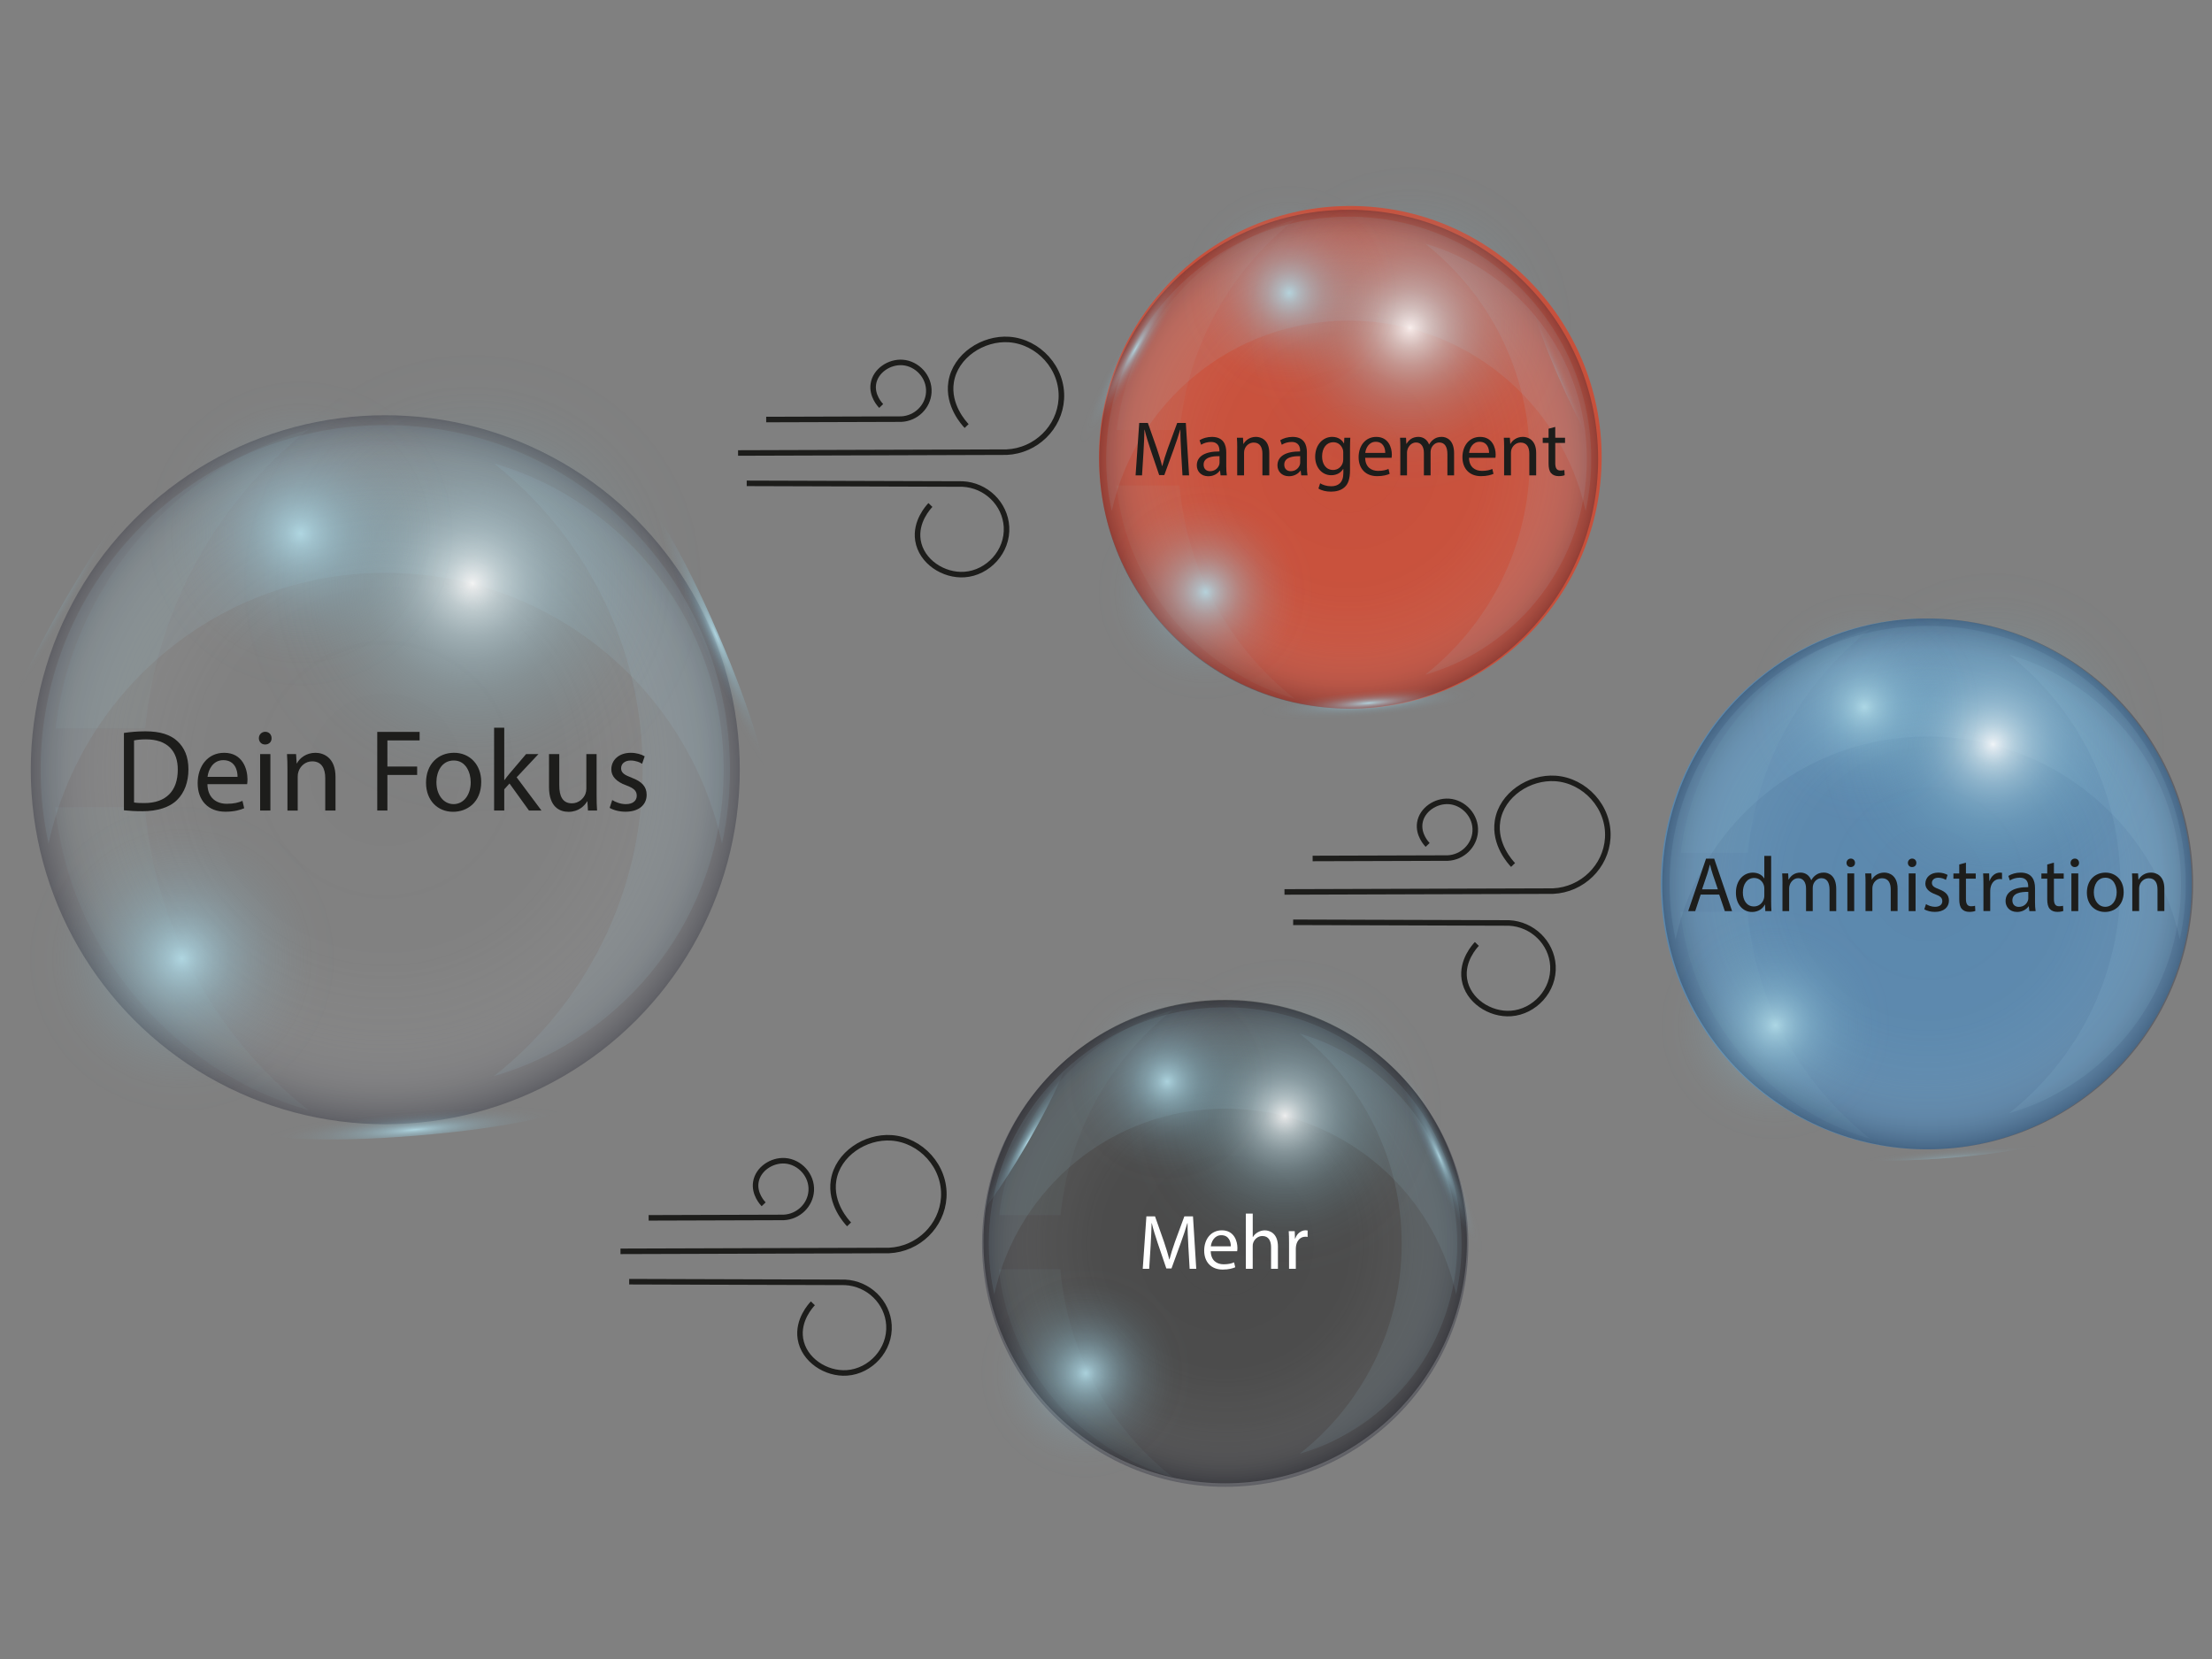 <?xml version="1.0" encoding="UTF-8"?>
<svg xmlns="http://www.w3.org/2000/svg" xmlns:xlink="http://www.w3.org/1999/xlink" viewBox="0 0 800 600">
<rect x="0" y="0" width="800" height="600" fill="#808080" stroke="none"/>
  <defs>
    <style>
      .cls-1 {
        fill: #e73d1f;
      }

      .cls-1, .cls-2, .cls-3, .cls-4, .cls-5, .cls-6, .cls-7, .cls-8, .cls-9, .cls-10, .cls-11, .cls-12, .cls-13, .cls-14, .cls-15, .cls-16, .cls-17, .cls-18, .cls-19, .cls-20, .cls-21, .cls-22, .cls-23, .cls-24, .cls-25, .cls-26, .cls-27, .cls-28, .cls-29, .cls-30, .cls-31, .cls-32, .cls-33, .cls-34, .cls-35 {
        stroke-width: 0px;
      }

      .cls-1, .cls-14 {
        opacity: .7;
      }

      .cls-2 {
        fill: url(#Unbenannter_Verlauf_74-20);
      }

      .cls-3 {
        fill: url(#Unbenannter_Verlauf_74-5);
      }

      .cls-4 {
        fill: url(#Unbenannter_Verlauf_63);
      }

      .cls-5 {
        fill: url(#Unbenannter_Verlauf_119-2);
      }

      .cls-5, .cls-7, .cls-15, .cls-20, .cls-30 {
        mix-blend-mode: overlay;
        opacity: .3;
      }

      .cls-6 {
        opacity: .1;
      }

      .cls-6, .cls-7 {
        fill: #a6d9ea;
      }

      .cls-36 {
        isolation: isolate;
      }

      .cls-8 {
        fill: url(#Unbenannter_Verlauf_63-3);
      }

      .cls-9 {
        fill: url(#Unbenannter_Verlauf_74-6);
      }

      .cls-10 {
        fill: url(#Unbenannter_Verlauf_63-4);
      }

      .cls-11 {
        fill: url(#Unbenannter_Verlauf_74-17);
      }

      .cls-12 {
        fill: url(#Unbenannter_Verlauf_74-7);
      }

      .cls-37 {
        opacity: .15;
      }

      .cls-13 {
        fill: #fff;
      }

      .cls-14 {
        fill: #343434;
      }

      .cls-15 {
        fill: url(#Unbenannter_Verlauf_119);
      }

      .cls-16 {
        fill: url(#Unbenannter_Verlauf_74-16);
      }

      .cls-17 {
        fill: url(#Unbenannter_Verlauf_74-12);
      }

      .cls-18 {
        fill: url(#Unbenannter_Verlauf_74-18);
      }

      .cls-19 {
        fill: url(#Unbenannter_Verlauf_74-8);
      }

      .cls-38 {
        fill: none;
        stroke: #1d1d1b;
        stroke-miterlimit: 10;
        stroke-width: 2px;
      }

      .cls-20 {
        fill: url(#Unbenannter_Verlauf_119-4);
      }

      .cls-21 {
        fill: url(#Unbenannter_Verlauf_74-19);
      }

      .cls-22 {
        fill: url(#Unbenannter_Verlauf_74-10);
      }

      .cls-23 {
        fill: url(#Unbenannter_Verlauf_74-4);
      }

      .cls-24 {
        fill: url(#Unbenannter_Verlauf_74-14);
      }

      .cls-25 {
        fill: url(#Unbenannter_Verlauf_74-2);
      }

      .cls-26 {
        fill: url(#Unbenannter_Verlauf_74-11);
      }

      .cls-27 {
        fill: #1d1d1b;
      }

      .cls-28 {
        fill: #448ecc;
        opacity: .6;
      }

      .cls-29 {
        fill: url(#Unbenannter_Verlauf_74-13);
      }

      .cls-30 {
        fill: url(#Unbenannter_Verlauf_119-3);
      }

      .cls-31 {
        fill: url(#Unbenannter_Verlauf_74-3);
      }

      .cls-32 {
        fill: url(#Unbenannter_Verlauf_74-15);
      }

      .cls-33 {
        fill: url(#Unbenannter_Verlauf_63-2);
      }

      .cls-34 {
        fill: url(#Unbenannter_Verlauf_74);
      }

      .cls-35 {
        fill: url(#Unbenannter_Verlauf_74-9);
      }
    </style>
    <radialGradient id="Unbenannter_Verlauf_119" data-name="Unbenannter Verlauf 119" cx="139.34" cy="278.39" fx="139.34" fy="278.39" r="128.21" gradientUnits="userSpaceOnUse">
      <stop offset="0" stop-color="#fff" stop-opacity="0"/>
      <stop offset=".54" stop-color="#f3f3f4" stop-opacity=".05"/>
      <stop offset=".74" stop-color="#cacacf" stop-opacity=".22"/>
      <stop offset=".88" stop-color="#82838d" stop-opacity=".52"/>
      <stop offset=".99" stop-color="#1d1f31" stop-opacity=".95"/>
      <stop offset="1" stop-color="#121427"/>
    </radialGradient>
    <radialGradient id="Unbenannter_Verlauf_63" data-name="Unbenannter Verlauf 63" cx="170.85" cy="210.99" fx="170.85" fy="210.99" r="85.48" gradientUnits="userSpaceOnUse">
      <stop offset="0" stop-color="#fff" stop-opacity=".9"/>
      <stop offset=".02" stop-color="#f8fbfc" stop-opacity=".85"/>
      <stop offset=".12" stop-color="#d9ecf1" stop-opacity=".66"/>
      <stop offset=".23" stop-color="#bedee8" stop-opacity=".48"/>
      <stop offset=".34" stop-color="#a7d2e0" stop-opacity=".33"/>
      <stop offset=".45" stop-color="#95c9d9" stop-opacity=".21"/>
      <stop offset=".57" stop-color="#87c2d4" stop-opacity=".12"/>
      <stop offset=".69" stop-color="#7cbdd0" stop-opacity=".05"/>
      <stop offset=".83" stop-color="#76b9ce" stop-opacity=".01"/>
      <stop offset="1" stop-color="#75b9ce" stop-opacity="0"/>
    </radialGradient>
    <radialGradient id="Unbenannter_Verlauf_74" data-name="Unbenannter Verlauf 74" cx="108.73" cy="192.92" fx="108.73" fy="192.92" r="56.98" gradientUnits="userSpaceOnUse">
      <stop offset="0" stop-color="#b4deea" stop-opacity=".9"/>
      <stop offset=".09" stop-color="#aad6e4" stop-opacity=".71"/>
      <stop offset=".2" stop-color="#a0cfdf" stop-opacity=".52"/>
      <stop offset=".31" stop-color="#97c9db" stop-opacity=".36"/>
      <stop offset=".43" stop-color="#91c4d8" stop-opacity=".23"/>
      <stop offset=".55" stop-color="#8bc0d5" stop-opacity=".13"/>
      <stop offset=".68" stop-color="#87bed3" stop-opacity=".06"/>
      <stop offset=".82" stop-color="#85bcd2" stop-opacity=".01"/>
      <stop offset="1" stop-color="#85bcd2" stop-opacity="0"/>
    </radialGradient>
    <radialGradient id="Unbenannter_Verlauf_74-2" data-name="Unbenannter Verlauf 74" cx="65.77" cy="346.7" fx="65.77" fy="346.7" xlink:href="#Unbenannter_Verlauf_74"/>
    <radialGradient id="Unbenannter_Verlauf_74-3" data-name="Unbenannter Verlauf 74" cx="-2171.49" cy="286.5" fx="-2171.49" fy="286.5" r="56.98" gradientTransform="translate(315.66 492.85) rotate(90) scale(.13 1)" xlink:href="#Unbenannter_Verlauf_74"/>
    <radialGradient id="Unbenannter_Verlauf_74-4" data-name="Unbenannter Verlauf 74" cx="989.06" cy="877.9" fx="989.06" fy="877.9" r="56.98" gradientTransform="translate(1027.38 280.05) rotate(90) scale(.13 1)" xlink:href="#Unbenannter_Verlauf_74"/>
    <radialGradient id="Unbenannter_Verlauf_74-5" data-name="Unbenannter Verlauf 74" cx="-1236.53" cy="-484.39" fx="-1236.53" fy="-484.39" r="56.98" gradientTransform="translate(407.73 716.38) scale(.12 1)" xlink:href="#Unbenannter_Verlauf_74"/>
    <radialGradient id="Unbenannter_Verlauf_119-2" data-name="Unbenannter Verlauf 119" cx="487.78" cy="166.07" fx="487.78" fy="166.07" r="90.21" xlink:href="#Unbenannter_Verlauf_119"/>
    <radialGradient id="Unbenannter_Verlauf_63-2" data-name="Unbenannter Verlauf 63" cx="509.95" cy="118.65" fx="509.95" fy="118.65" r="60.14" xlink:href="#Unbenannter_Verlauf_63"/>
    <radialGradient id="Unbenannter_Verlauf_74-6" data-name="Unbenannter Verlauf 74" cx="466.25" cy="105.93" fx="466.25" fy="105.93" r="40.09" xlink:href="#Unbenannter_Verlauf_74"/>
    <radialGradient id="Unbenannter_Verlauf_74-7" data-name="Unbenannter Verlauf 74" cx="436.02" cy="214.14" fx="436.02" fy="214.14" r="40.09" xlink:href="#Unbenannter_Verlauf_74"/>
    <radialGradient id="Unbenannter_Verlauf_74-8" data-name="Unbenannter Verlauf 74" cx="87.13" cy="13.31" fx="87.13" fy="13.31" r="40.09" gradientTransform="translate(423.56 115.09) rotate(90) scale(.13 1)" xlink:href="#Unbenannter_Verlauf_74"/>
    <radialGradient id="Unbenannter_Verlauf_74-9" data-name="Unbenannter Verlauf 74" cx="18.23" cy="521.62" fx="18.23" fy="521.62" r="40.09" gradientTransform="translate(1016.54 251.95) rotate(90) scale(.13 1)" xlink:href="#Unbenannter_Verlauf_74"/>
    <radialGradient id="Unbenannter_Verlauf_74-10" data-name="Unbenannter Verlauf 74" cx="1387.52" cy="-450.22" fx="1387.52" fy="-450.22" r="40.09" gradientTransform="translate(394.43 583.65) scale(.12 1)" xlink:href="#Unbenannter_Verlauf_74"/>
    <radialGradient id="Unbenannter_Verlauf_119-3" data-name="Unbenannter Verlauf 119" cx="697.17" cy="319.68" fx="697.17" fy="319.68" r="95.99" xlink:href="#Unbenannter_Verlauf_119"/>
    <radialGradient id="Unbenannter_Verlauf_63-3" data-name="Unbenannter Verlauf 63" cx="720.77" cy="269.21" fx="720.77" fy="269.21" r="64" xlink:href="#Unbenannter_Verlauf_63"/>
    <radialGradient id="Unbenannter_Verlauf_74-11" data-name="Unbenannter Verlauf 74" cx="674.26" cy="255.68" fx="674.26" fy="255.68" r="42.66" xlink:href="#Unbenannter_Verlauf_74"/>
    <radialGradient id="Unbenannter_Verlauf_74-12" data-name="Unbenannter Verlauf 74" cx="642.09" cy="370.82" fx="642.09" fy="370.82" r="42.66" xlink:href="#Unbenannter_Verlauf_74"/>
    <radialGradient id="Unbenannter_Verlauf_74-13" data-name="Unbenannter Verlauf 74" cx="2107.55" cy="41.89" fx="2107.55" fy="41.89" r="42.66" gradientTransform="translate(656.58 13.57) rotate(90) scale(.13 1)" xlink:href="#Unbenannter_Verlauf_74"/>
    <radialGradient id="Unbenannter_Verlauf_74-14" data-name="Unbenannter Verlauf 74" cx="1422.43" cy="325.18" fx="1422.43" fy="325.18" r="42.66" gradientTransform="translate(1029.94 235.68) rotate(90) scale(.13 1)" xlink:href="#Unbenannter_Verlauf_74"/>
    <radialGradient id="Unbenannter_Verlauf_74-15" data-name="Unbenannter Verlauf 74" cx="2483.12" cy="-226.12" fx="2483.12" fy="-226.12" r="42.66" gradientTransform="translate(472.01 511.06) scale(.12 1)" xlink:href="#Unbenannter_Verlauf_74"/>
    <radialGradient id="Unbenannter_Verlauf_119-4" data-name="Unbenannter Verlauf 119" cx="443.11" cy="449.79" fx="443.11" fy="449.79" r="87.93" xlink:href="#Unbenannter_Verlauf_119"/>
    <radialGradient id="Unbenannter_Verlauf_63-4" data-name="Unbenannter Verlauf 63" cx="464.72" cy="403.56" fx="464.72" fy="403.56" r="58.62" xlink:href="#Unbenannter_Verlauf_63"/>
    <radialGradient id="Unbenannter_Verlauf_74-16" data-name="Unbenannter Verlauf 74" cx="422.12" cy="391.17" fx="422.12" fy="391.17" r="39.08" xlink:href="#Unbenannter_Verlauf_74"/>
    <radialGradient id="Unbenannter_Verlauf_74-17" data-name="Unbenannter Verlauf 74" cx="392.66" cy="496.63" fx="392.66" fy="496.63" r="39.08" xlink:href="#Unbenannter_Verlauf_74"/>
    <radialGradient id="Unbenannter_Verlauf_74-18" data-name="Unbenannter Verlauf 74" cx="930.17" cy="281.24" fx="930.17" fy="281.24" r="39.08" gradientTransform="translate(648.79 294.44) rotate(90) scale(.13 1)" xlink:href="#Unbenannter_Verlauf_74"/>
    <radialGradient id="Unbenannter_Verlauf_74-19" data-name="Unbenannter Verlauf 74" cx="2234.16" cy="588.83" fx="2234.16" fy="588.83" r="39.08" gradientTransform="translate(1038.9 256.44) rotate(90) scale(.13 1)" xlink:href="#Unbenannter_Verlauf_74"/>
    <radialGradient id="Unbenannter_Verlauf_74-20" data-name="Unbenannter Verlauf 74" cx="142.72" cy="-207.46" fx="142.72" fy="-207.46" r="39.08" gradientTransform="translate(503.34 625.43) scale(.12 1)" xlink:href="#Unbenannter_Verlauf_74"/>
  </defs>
  <g class="cls-36">
    <g id="SinnUndZweck_Export">
      <g>
        <g>
          <g>
            <circle id="Bubble" class="cls-15" cx="139.34" cy="278.39" r="128.21"/>
            <g id="Shade_R" data-name="Shade R" class="cls-37">
              <path class="cls-7" d="m111.58,401.52c-49.18-14.31-86.16-57.28-91.63-109.63h32.45c3.79,44.42,26.1,83.55,59.18,109.63Z"/>
              <path class="cls-7" d="m52.54,263.39H20.12c6.02-51.66,42.76-93.95,91.47-108.12-32.71,25.79-54.89,64.33-59.05,108.12Z"/>
            </g>
            <path id="Cut" class="cls-6" d="m263.99,278.39c0,9.17-.99,18.11-2.87,26.71-12.23-56.01-62.11-97.94-121.78-97.94s-109.55,41.93-121.78,97.94c-1.88-8.6-2.87-17.54-2.87-26.71,0-68.84,55.81-124.65,124.65-124.65s124.65,55.81,124.65,124.65Z"/>
            <path id="Shade_R-2" data-name="Shade R" class="cls-6" d="m178.64,389.19c48.01-13.96,83.09-58.28,83.09-110.8,0-52.51-35.08-96.83-83.09-110.8,32.75,25.82,53.78,65.85,53.78,110.8s-21.02,84.97-53.77,110.8Z"/>
            <circle id="Light_White" data-name="Light White" class="cls-4" cx="170.85" cy="210.99" r="85.48"/>
            <circle id="Light_Blue" data-name="Light Blue" class="cls-34" cx="108.73" cy="192.92" r="56.98"/>
            <circle id="LShade_1" data-name="LShade 1" class="cls-25" cx="65.77" cy="346.7" r="56.98"/>
            <ellipse id="LShade_2" data-name="LShade 2" class="cls-31" cx="29.16" cy="221.41" rx="56.98" ry="7.12" transform="translate(-177.17 135.96) rotate(-60)"/>
            <ellipse id="LShade_3" data-name="LShade 3" class="cls-23" cx="149.48" cy="403.68" rx="56.98" ry="7.12" transform="translate(-31.8 13.25) rotate(-4.59)"/>
            <ellipse id="Lshade_4" data-name="Lshade 4" class="cls-3" cx="253.17" cy="231.99" rx="7.12" ry="56.98" transform="translate(-71.19 119.28) rotate(-23.34)"/>
          </g>
          <g>
            <path class="cls-27" d="m44.81,265.08c2.24-.34,4.9-.59,7.81-.59,5.28,0,9.03,1.22,11.52,3.54,2.53,2.32,4.01,5.61,4.01,10.21s-1.44,8.44-4.09,11.06c-2.66,2.66-7.05,4.09-12.57,4.09-2.62,0-4.81-.13-6.67-.34v-27.98Zm3.67,25.15c.93.17,2.28.21,3.71.21,7.85,0,12.11-4.39,12.11-12.07.04-6.71-3.76-10.97-11.52-10.97-1.9,0-3.33.17-4.3.38v22.45Z"/>
            <path class="cls-27" d="m75.02,283.61c.09,5.02,3.29,7.09,7.01,7.09,2.66,0,4.26-.46,5.66-1.06l.63,2.66c-1.31.59-3.54,1.27-6.79,1.27-6.29,0-10.04-4.14-10.04-10.3s3.63-11.01,9.58-11.01c6.67,0,8.44,5.87,8.44,9.62,0,.76-.08,1.35-.13,1.73h-14.35Zm10.89-2.66c.04-2.36-.97-6.03-5.15-6.03-3.76,0-5.4,3.46-5.7,6.03h10.85Z"/>
            <path class="cls-27" d="m98.22,266.98c.04,1.27-.89,2.28-2.36,2.28-1.31,0-2.24-1.01-2.24-2.28s.97-2.32,2.32-2.32,2.28,1.01,2.28,2.32Zm-4.14,26.16v-20.42h3.71v20.42h-3.71Z"/>
            <path class="cls-27" d="m103.96,278.25c0-2.11-.04-3.84-.17-5.53h3.29l.21,3.38h.08c1.01-1.94,3.38-3.84,6.75-3.84,2.83,0,7.22,1.69,7.22,8.69v12.2h-3.71v-11.77c0-3.29-1.22-6.03-4.73-6.03-2.45,0-4.35,1.73-4.98,3.8-.17.46-.25,1.1-.25,1.73v12.28h-3.71v-14.9Z"/>
            <path class="cls-27" d="m136.44,264.7h15.32v3.08h-11.65v9.45h10.76v3.04h-10.76v12.87h-3.67v-28.44Z"/>
            <path class="cls-27" d="m174.04,282.76c0,7.55-5.23,10.84-10.17,10.84-5.53,0-9.79-4.05-9.79-10.51,0-6.84,4.47-10.84,10.13-10.84s9.83,4.26,9.83,10.51Zm-16.2.21c0,4.47,2.57,7.85,6.2,7.85s6.2-3.33,6.2-7.93c0-3.46-1.73-7.85-6.12-7.85s-6.29,4.05-6.29,7.93Z"/>
            <path class="cls-27" d="m182.39,282.09h.08c.51-.72,1.22-1.6,1.81-2.32l5.99-7.05h4.47l-7.89,8.4,8.99,12.03h-4.52l-7.05-9.79-1.9,2.11v7.68h-3.67v-29.96h3.67v18.9Z"/>
            <path class="cls-27" d="m215.77,287.57c0,2.11.04,3.97.17,5.57h-3.29l-.21-3.33h-.08c-.97,1.65-3.12,3.8-6.75,3.8-3.21,0-7.05-1.77-7.05-8.95v-11.94h3.71v11.31c0,3.88,1.18,6.5,4.56,6.5,2.49,0,4.22-1.73,4.89-3.38.21-.55.34-1.22.34-1.9v-12.53h3.71v14.85Z"/>
            <path class="cls-27" d="m221.42,289.35c1.1.72,3.04,1.48,4.9,1.48,2.7,0,3.97-1.35,3.97-3.04,0-1.77-1.06-2.74-3.8-3.76-3.67-1.31-5.4-3.33-5.4-5.78,0-3.29,2.66-5.99,7.05-5.99,2.07,0,3.88.59,5.02,1.27l-.93,2.7c-.8-.51-2.28-1.18-4.18-1.18-2.19,0-3.42,1.27-3.42,2.78,0,1.69,1.22,2.45,3.88,3.46,3.54,1.35,5.36,3.12,5.36,6.16,0,3.59-2.78,6.12-7.64,6.12-2.24,0-4.3-.55-5.74-1.39l.93-2.83Z"/>
          </g>
        </g>
        <g>
          <g>
            <circle class="cls-1" cx="488.36" cy="165.39" r="90.9"/>
            <g>
              <circle id="Bubble-2" data-name="Bubble" class="cls-5" cx="487.78" cy="166.07" r="90.21"/>
              <g id="Shade_R-3" data-name="Shade R" class="cls-37">
                <path class="cls-7" d="m468.25,252.71c-34.61-10.07-60.62-40.3-64.47-77.14h22.83c2.66,31.25,18.37,58.79,41.64,77.14Z"/>
                <path class="cls-7" d="m426.71,155.52h-22.81c4.24-36.35,30.09-66.11,64.36-76.07-23.01,18.14-38.62,45.26-41.55,76.07Z"/>
              </g>
              <path id="Cut-2" data-name="Cut" class="cls-6" d="m575.49,166.07c0,6.45-.7,12.74-2.02,18.79-8.6-39.41-43.7-68.91-85.69-68.91s-77.08,29.51-85.69,68.91c-1.32-6.05-2.02-12.34-2.02-18.79,0-48.44,39.27-87.71,87.71-87.71s87.71,39.27,87.71,87.71Z"/>
              <path id="Shade_R-4" data-name="Shade R" class="cls-6" d="m515.43,244.03c33.78-9.82,58.46-41.01,58.46-77.96,0-36.95-24.69-68.13-58.47-77.96,23.04,18.17,37.84,46.34,37.84,77.96s-14.79,59.79-37.83,77.96Z"/>
              <circle id="Light_White-2" data-name="Light White" class="cls-33" cx="509.95" cy="118.65" r="60.14"/>
              <circle id="Light_Blue-2" data-name="Light Blue" class="cls-9" cx="466.25" cy="105.93" r="40.09"/>
              <circle id="LShade_1-2" data-name="LShade 1" class="cls-12" cx="436.02" cy="214.14" r="40.09"/>
              <ellipse id="LShade_2-2" data-name="LShade 2" class="cls-19" cx="410.26" cy="125.98" rx="40.09" ry="5.01" transform="translate(96.03 418.28) rotate(-60)"/>
              <ellipse id="LShade_3-2" data-name="LShade 3" class="cls-35" cx="494.91" cy="254.23" rx="40.09" ry="5.01" transform="translate(-18.74 40.39) rotate(-4.59)"/>
              <ellipse id="Lshade_4-2" data-name="Lshade 4" class="cls-22" cx="567.87" cy="133.42" rx="5.01" ry="40.09" transform="translate(-6.4 235.88) rotate(-23.34)"/>
            </g>
          </g>
          <g>
            <path class="cls-27" d="m427.19,163.6c-.14-2.64-.31-5.82-.28-8.19h-.08c-.65,2.22-1.44,4.59-2.39,7.2l-3.35,9.2h-1.86l-3.07-9.03c-.9-2.67-1.66-5.12-2.19-7.37h-.06c-.06,2.36-.2,5.54-.37,8.38l-.51,8.13h-2.33l1.32-18.96h3.12l3.23,9.17c.79,2.33,1.44,4.42,1.91,6.39h.09c.48-1.91,1.15-3.99,2-6.39l3.38-9.17h3.12l1.18,18.96h-2.39l-.48-8.33Z"/>
            <path class="cls-27" d="m441.44,171.93l-.2-1.72h-.08c-.76,1.07-2.22,2.03-4.16,2.03-2.76,0-4.16-1.94-4.16-3.91,0-3.29,2.93-5.09,8.19-5.06v-.28c0-1.13-.31-3.15-3.09-3.15-1.27,0-2.59.39-3.54,1.01l-.56-1.63c1.13-.73,2.76-1.21,4.47-1.21,4.16,0,5.18,2.84,5.18,5.57v5.09c0,1.18.06,2.33.22,3.26h-2.25Zm-.37-6.95c-2.7-.06-5.77.42-5.77,3.07,0,1.6,1.07,2.36,2.33,2.36,1.77,0,2.9-1.13,3.29-2.28.08-.25.14-.53.14-.79v-2.36Z"/>
            <path class="cls-27" d="m447.46,162c0-1.41-.03-2.56-.11-3.69h2.19l.14,2.25h.06c.68-1.29,2.25-2.56,4.5-2.56,1.88,0,4.81,1.13,4.81,5.8v8.13h-2.48v-7.85c0-2.19-.82-4.02-3.15-4.02-1.63,0-2.9,1.15-3.32,2.53-.11.31-.17.73-.17,1.15v8.19h-2.48v-9.93Z"/>
            <path class="cls-27" d="m470.61,171.93l-.2-1.72h-.08c-.76,1.07-2.22,2.03-4.16,2.03-2.76,0-4.16-1.94-4.16-3.91,0-3.29,2.93-5.09,8.19-5.06v-.28c0-1.13-.31-3.15-3.09-3.15-1.27,0-2.59.39-3.54,1.01l-.56-1.63c1.13-.73,2.76-1.21,4.47-1.21,4.16,0,5.18,2.84,5.18,5.57v5.09c0,1.18.06,2.33.22,3.26h-2.25Zm-.37-6.95c-2.7-.06-5.77.42-5.77,3.07,0,1.6,1.07,2.36,2.33,2.36,1.77,0,2.9-1.13,3.29-2.28.08-.25.14-.53.14-.79v-2.36Z"/>
            <path class="cls-27" d="m488.36,158.31c-.06.98-.11,2.08-.11,3.74v7.91c0,3.12-.62,5.04-1.94,6.22-1.32,1.24-3.24,1.63-4.95,1.63s-3.43-.39-4.53-1.13l.62-1.89c.9.56,2.31,1.07,4,1.07,2.53,0,4.39-1.32,4.39-4.75v-1.52h-.06c-.76,1.27-2.22,2.28-4.33,2.28-3.38,0-5.8-2.87-5.8-6.64,0-4.61,3.01-7.23,6.13-7.23,2.36,0,3.66,1.24,4.25,2.36h.06l.11-2.05h2.17Zm-2.56,5.37c0-.42-.03-.79-.14-1.13-.45-1.43-1.66-2.62-3.46-2.62-2.36,0-4.05,2-4.05,5.15,0,2.67,1.35,4.89,4.02,4.89,1.52,0,2.9-.96,3.43-2.53.14-.42.2-.9.2-1.32v-2.45Z"/>
            <path class="cls-27" d="m493.73,165.57c.06,3.35,2.19,4.73,4.67,4.73,1.77,0,2.84-.31,3.77-.7l.42,1.77c-.87.39-2.36.84-4.53.84-4.19,0-6.7-2.76-6.7-6.86s2.42-7.34,6.39-7.34c4.44,0,5.63,3.91,5.63,6.41,0,.51-.06.9-.09,1.15h-9.56Zm7.26-1.77c.03-1.58-.65-4.02-3.43-4.02-2.5,0-3.6,2.31-3.8,4.02h7.23Z"/>
            <path class="cls-27" d="m506.45,162c0-1.41-.03-2.56-.11-3.69h2.17l.11,2.19h.08c.76-1.29,2.03-2.5,4.28-2.5,1.86,0,3.26,1.13,3.85,2.73h.06c.42-.76.96-1.35,1.52-1.77.81-.62,1.72-.96,3.01-.96,1.8,0,4.47,1.18,4.47,5.91v8.02h-2.42v-7.71c0-2.62-.96-4.19-2.95-4.19-1.41,0-2.5,1.04-2.93,2.25-.11.34-.2.79-.2,1.24v8.41h-2.42v-8.16c0-2.17-.96-3.74-2.84-3.74-1.55,0-2.67,1.24-3.07,2.48-.14.37-.2.79-.2,1.21v8.21h-2.42v-9.93Z"/>
            <path class="cls-27" d="m531.28,165.57c.06,3.35,2.19,4.73,4.67,4.73,1.77,0,2.84-.31,3.77-.7l.42,1.77c-.87.39-2.36.84-4.53.84-4.19,0-6.7-2.76-6.7-6.86s2.42-7.34,6.39-7.34c4.44,0,5.63,3.91,5.63,6.41,0,.51-.06.9-.09,1.15h-9.56Zm7.26-1.77c.03-1.58-.65-4.02-3.43-4.02-2.5,0-3.6,2.31-3.8,4.02h7.23Z"/>
            <path class="cls-27" d="m543.99,162c0-1.41-.03-2.56-.11-3.69h2.19l.14,2.25h.06c.68-1.29,2.25-2.56,4.5-2.56,1.88,0,4.81,1.13,4.81,5.8v8.13h-2.48v-7.85c0-2.19-.81-4.02-3.15-4.02-1.63,0-2.9,1.15-3.32,2.53-.11.31-.17.73-.17,1.15v8.19h-2.48v-9.93Z"/>
            <path class="cls-27" d="m562.48,154.4v3.91h3.54v1.88h-3.54v7.34c0,1.69.48,2.64,1.86,2.64.65,0,1.13-.08,1.43-.17l.11,1.86c-.48.2-1.24.34-2.19.34-1.15,0-2.08-.37-2.67-1.04-.7-.73-.96-1.94-.96-3.54v-7.43h-2.11v-1.88h2.11v-3.26l2.42-.65Z"/>
          </g>
        </g>
        <g>
          <g>
            <circle class="cls-28" cx="696.67" cy="319.68" r="95.99"/>
            <g>
              <circle id="Bubble-3" data-name="Bubble" class="cls-30" cx="697.17" cy="319.68" r="95.99"/>
              <g id="Shade_R-5" data-name="Shade R" class="cls-37">
                <path class="cls-7" d="m676.39,411.86c-36.82-10.71-64.51-42.89-68.61-82.08h24.3c2.84,33.26,19.54,62.55,44.31,82.08Z"/>
                <path class="cls-7" d="m632.19,308.45h-24.27c4.51-38.68,32.01-70.34,68.48-80.95-24.49,19.31-41.1,48.16-44.21,80.95Z"/>
              </g>
              <path id="Cut-3" data-name="Cut" class="cls-6" d="m790.5,319.68c0,6.86-.74,13.56-2.15,20-9.16-41.93-46.5-73.33-91.18-73.33s-82.02,31.4-91.18,73.33c-1.41-6.44-2.15-13.13-2.15-20,0-51.54,41.79-93.33,93.33-93.33s93.33,41.79,93.33,93.33Z"/>
              <path id="Shade_R-6" data-name="Shade R" class="cls-6" d="m726.6,402.63c35.94-10.45,62.21-43.64,62.21-82.95,0-39.32-26.27-72.5-62.21-82.96,24.52,19.33,40.26,49.31,40.26,82.96,0,33.65-15.74,63.62-40.26,82.95Z"/>
              <circle id="Light_White-3" data-name="Light White" class="cls-8" cx="720.77" cy="269.21" r="64"/>
              <circle id="Light_Blue-3" data-name="Light Blue" class="cls-26" cx="674.26" cy="255.68" r="42.66"/>
              <circle id="LShade_1-3" data-name="LShade 1" class="cls-17" cx="642.09" cy="370.82" r="42.66"/>
              <ellipse id="LShade_2-3" data-name="LShade 2" class="cls-29" cx="614.68" cy="277.02" rx="42.66" ry="5.33" transform="translate(67.44 670.84) rotate(-60)"/>
              <ellipse id="LShade_3-3" data-name="LShade 3" class="cls-24" cx="704.76" cy="413.48" rx="42.66" ry="5.33" transform="translate(-30.81 57.68) rotate(-4.59)"/>
              <ellipse id="Lshade_4-3" data-name="Lshade 4" class="cls-32" cx="782.4" cy="284.94" rx="5.33" ry="42.66" transform="translate(-48.87 333.27) rotate(-23.34)"/>
            </g>
          </g>
          <g>
            <path class="cls-27" d="m615.07,323.55l-1.97,5.96h-2.53l6.44-18.96h2.95l6.47,18.96h-2.62l-2.03-5.96h-6.72Zm6.22-1.91l-1.86-5.46c-.42-1.24-.7-2.36-.98-3.46h-.06c-.28,1.13-.59,2.28-.96,3.43l-1.86,5.49h5.71Z"/>
            <path class="cls-27" d="m640.56,309.54v16.46c0,1.21.03,2.59.11,3.52h-2.22l-.11-2.36h-.06c-.76,1.52-2.42,2.67-4.64,2.67-3.29,0-5.82-2.78-5.82-6.92-.03-4.53,2.78-7.31,6.1-7.31,2.08,0,3.49.98,4.11,2.08h.06v-8.13h2.47Zm-2.47,11.9c0-.31-.03-.73-.11-1.04-.37-1.58-1.72-2.87-3.57-2.87-2.56,0-4.08,2.25-4.08,5.26,0,2.76,1.35,5.04,4.02,5.04,1.66,0,3.18-1.1,3.63-2.95.09-.34.11-.68.11-1.07v-2.36Z"/>
            <path class="cls-27" d="m644.66,319.58c0-1.41-.03-2.56-.11-3.69h2.17l.11,2.19h.08c.76-1.29,2.03-2.5,4.28-2.5,1.86,0,3.26,1.13,3.85,2.73h.06c.42-.76.96-1.35,1.52-1.77.81-.62,1.72-.96,3.01-.96,1.8,0,4.47,1.18,4.47,5.91v8.02h-2.42v-7.71c0-2.62-.96-4.19-2.95-4.19-1.41,0-2.5,1.04-2.93,2.25-.11.34-.2.79-.2,1.24v8.41h-2.42v-8.16c0-2.17-.96-3.74-2.84-3.74-1.55,0-2.67,1.24-3.07,2.48-.14.37-.2.79-.2,1.21v8.21h-2.42v-9.93Z"/>
            <path class="cls-27" d="m670.88,312.07c.03.84-.59,1.52-1.57,1.52-.87,0-1.49-.67-1.49-1.52s.65-1.55,1.55-1.55,1.52.68,1.52,1.55Zm-2.76,17.44v-13.62h2.48v13.62h-2.48Z"/>
            <path class="cls-27" d="m674.7,319.58c0-1.41-.03-2.56-.11-3.69h2.19l.14,2.25h.06c.68-1.29,2.25-2.56,4.5-2.56,1.88,0,4.81,1.13,4.81,5.79v8.13h-2.48v-7.85c0-2.19-.82-4.02-3.15-4.02-1.63,0-2.9,1.15-3.32,2.53-.11.31-.17.73-.17,1.15v8.19h-2.48v-9.93Z"/>
            <path class="cls-27" d="m693.07,312.07c.03.84-.59,1.52-1.57,1.52-.87,0-1.49-.67-1.49-1.52s.65-1.55,1.55-1.55,1.52.68,1.52,1.55Zm-2.76,17.44v-13.62h2.48v13.62h-2.48Z"/>
            <path class="cls-27" d="m696.56,326.98c.73.48,2.03.98,3.26.98,1.8,0,2.64-.9,2.64-2.03,0-1.18-.7-1.83-2.53-2.5-2.45-.87-3.6-2.22-3.6-3.85,0-2.19,1.77-3.99,4.7-3.99,1.38,0,2.59.39,3.35.84l-.62,1.8c-.53-.34-1.52-.79-2.78-.79-1.46,0-2.28.84-2.28,1.86,0,1.13.82,1.63,2.59,2.31,2.36.9,3.57,2.08,3.57,4.11,0,2.39-1.86,4.08-5.09,4.08-1.49,0-2.87-.37-3.83-.93l.62-1.88Z"/>
            <path class="cls-27" d="m711.01,311.99v3.91h3.54v1.88h-3.54v7.34c0,1.69.48,2.64,1.86,2.64.65,0,1.13-.08,1.43-.17l.11,1.86c-.48.2-1.24.34-2.19.34-1.15,0-2.08-.37-2.67-1.04-.7-.73-.96-1.94-.96-3.54v-7.43h-2.11v-1.88h2.11v-3.26l2.42-.65Z"/>
            <path class="cls-27" d="m717.34,320.14c0-1.6-.03-2.98-.11-4.25h2.17l.08,2.67h.11c.62-1.83,2.11-2.98,3.77-2.98.28,0,.48.03.7.08v2.33c-.25-.06-.51-.08-.84-.08-1.74,0-2.98,1.32-3.32,3.18-.06.34-.11.73-.11,1.15v7.26h-2.45v-9.37Z"/>
            <path class="cls-27" d="m733.94,329.51l-.2-1.72h-.08c-.76,1.07-2.22,2.03-4.16,2.03-2.76,0-4.16-1.94-4.16-3.91,0-3.29,2.93-5.09,8.19-5.06v-.28c0-1.13-.31-3.15-3.09-3.15-1.27,0-2.59.39-3.54,1.01l-.56-1.63c1.13-.73,2.76-1.21,4.47-1.21,4.16,0,5.18,2.84,5.18,5.57v5.09c0,1.18.06,2.34.22,3.26h-2.25Zm-.37-6.95c-2.7-.06-5.77.42-5.77,3.07,0,1.6,1.07,2.36,2.33,2.36,1.77,0,2.9-1.13,3.29-2.28.08-.25.14-.53.14-.79v-2.36Z"/>
            <path class="cls-27" d="m742.83,311.99v3.91h3.54v1.88h-3.54v7.34c0,1.69.48,2.64,1.86,2.64.65,0,1.13-.08,1.43-.17l.11,1.86c-.48.2-1.24.34-2.19.34-1.15,0-2.08-.37-2.67-1.04-.7-.73-.96-1.94-.96-3.54v-7.43h-2.11v-1.88h2.11v-3.26l2.42-.65Z"/>
            <path class="cls-27" d="m751.91,312.07c.03.84-.59,1.52-1.57,1.52-.87,0-1.49-.67-1.49-1.52s.65-1.55,1.55-1.55,1.52.68,1.52,1.55Zm-2.76,17.44v-13.62h2.48v13.62h-2.48Z"/>
            <path class="cls-27" d="m768.06,322.59c0,5.04-3.49,7.23-6.78,7.23-3.69,0-6.53-2.7-6.53-7,0-4.56,2.98-7.23,6.75-7.23s6.55,2.84,6.55,7Zm-10.8.14c0,2.98,1.72,5.23,4.14,5.23s4.13-2.22,4.13-5.29c0-2.31-1.15-5.23-4.08-5.23s-4.19,2.7-4.19,5.29Z"/>
            <path class="cls-27" d="m771.18,319.58c0-1.41-.03-2.56-.11-3.69h2.19l.14,2.25h.06c.68-1.29,2.25-2.56,4.5-2.56,1.88,0,4.81,1.13,4.81,5.79v8.13h-2.48v-7.85c0-2.19-.82-4.02-3.15-4.02-1.63,0-2.9,1.15-3.32,2.53-.11.31-.17.73-.17,1.15v8.19h-2.48v-9.93Z"/>
          </g>
        </g>
        <g>
          <g>
            <circle class="cls-14" cx="443.11" cy="449.04" r="87.42"/>
            <g>
              <circle id="Bubble-4" data-name="Bubble" class="cls-20" cx="443.11" cy="449.79" r="87.93"/>
              <g id="Shade_R-7" data-name="Shade R" class="cls-37">
                <path class="cls-7" d="m424.08,534.22c-33.73-9.81-59.09-39.28-62.84-75.19h22.26c2.6,30.46,17.9,57.3,40.59,75.19Z"/>
                <path class="cls-7" d="m383.59,439.5h-22.23c4.13-35.43,29.32-64.43,62.73-74.15-22.43,17.68-37.64,44.12-40.5,74.15Z"/>
              </g>
              <path id="Cut-4" data-name="Cut" class="cls-6" d="m528.6,449.79c0,6.29-.68,12.42-1.97,18.32-8.39-38.41-42.59-67.17-83.52-67.17s-75.13,28.76-83.52,67.17c-1.29-5.9-1.97-12.03-1.97-18.32,0-47.21,38.27-85.48,85.48-85.48s85.48,38.27,85.48,85.48Z"/>
              <path id="Shade_R-8" data-name="Shade R" class="cls-6" d="m470.06,525.77c32.92-9.58,56.98-39.97,56.98-75.98,0-36.01-24.06-66.41-56.99-75.98,22.46,17.71,36.88,45.16,36.88,75.98,0,30.82-14.42,58.27-36.88,75.98Z"/>
              <circle id="Light_White-4" data-name="Light White" class="cls-10" cx="464.72" cy="403.56" r="58.62"/>
              <circle id="Light_Blue-4" data-name="Light Blue" class="cls-16" cx="422.12" cy="391.17" r="39.08"/>
              <circle id="LShade_1-4" data-name="LShade 1" class="cls-11" cx="392.66" cy="496.63" r="39.08"/>
              <ellipse id="LShade_2-4" data-name="LShade 2" class="cls-18" cx="367.55" cy="410.71" rx="39.08" ry="4.88" transform="translate(-171.91 523.66) rotate(-60)"/>
              <ellipse id="LShade_3-4" data-name="LShade 3" class="cls-21" cx="450.07" cy="535.71" rx="39.08" ry="4.88" transform="translate(-41.4 37.7) rotate(-4.59)"/>
              <ellipse id="Lshade_4-4" data-name="Lshade 4" class="cls-2" cx="521.18" cy="417.96" rx="4.88" ry="39.08" transform="translate(-122.94 240.67) rotate(-23.34)"/>
            </g>
          </g>
          <g>
            <path class="cls-13" d="m429.78,450.55c-.14-2.64-.31-5.82-.28-8.19h-.08c-.65,2.22-1.44,4.59-2.39,7.2l-3.35,9.2h-1.86l-3.07-9.03c-.9-2.67-1.66-5.12-2.19-7.37h-.06c-.06,2.36-.2,5.54-.37,8.38l-.51,8.13h-2.33l1.32-18.96h3.12l3.23,9.17c.79,2.34,1.44,4.42,1.91,6.39h.09c.48-1.91,1.15-3.99,2-6.39l3.38-9.17h3.12l1.18,18.96h-2.39l-.48-8.33Z"/>
            <path class="cls-13" d="m437.88,452.52c.06,3.35,2.19,4.73,4.67,4.73,1.77,0,2.84-.31,3.77-.7l.42,1.77c-.87.39-2.36.84-4.53.84-4.19,0-6.7-2.76-6.7-6.86s2.42-7.34,6.39-7.34c4.44,0,5.63,3.91,5.63,6.41,0,.51-.06.9-.09,1.15h-9.56Zm7.26-1.77c.03-1.58-.65-4.02-3.43-4.02-2.5,0-3.6,2.31-3.8,4.02h7.23Z"/>
            <path class="cls-13" d="m450.59,438.91h2.48v8.5h.06c.39-.7,1.01-1.32,1.77-1.74.73-.42,1.6-.7,2.53-.7,1.83,0,4.75,1.13,4.75,5.82v8.1h-2.48v-7.82c0-2.19-.82-4.05-3.15-4.05-1.6,0-2.87,1.13-3.32,2.48-.14.34-.17.7-.17,1.18v8.21h-2.48v-19.97Z"/>
            <path class="cls-13" d="m466.2,449.51c0-1.6-.03-2.98-.11-4.25h2.17l.08,2.67h.11c.62-1.83,2.11-2.98,3.77-2.98.28,0,.48.03.7.08v2.33c-.25-.06-.51-.08-.84-.08-1.74,0-2.98,1.32-3.32,3.18-.06.34-.11.73-.11,1.15v7.26h-2.45v-9.37Z"/>
          </g>
        </g>
        <g>
          <path class="cls-38" d="m464.55,322.58c32.38-.1,64.75-.2,97.13-.3,10.62-.49,19.15-8.92,19.78-19.19.69-11.25-8.36-20.81-18.89-21.55-9.47-.66-19.45,5.86-20.96,15.35-1.35,8.47,4.73,15.02,5.61,15.94"/>
          <path class="cls-38" d="m474.73,310.48c16.29-.05,32.57-.1,48.86-.15,5.34-.25,9.64-4.49,9.95-9.65.34-5.66-4.21-10.47-9.5-10.84-4.76-.33-9.78,2.95-10.54,7.72-.68,4.26,2.38,7.56,2.82,8.02"/>
          <path class="cls-38" d="m467.69,333.56c26.02.08,52.03.16,78.05.24,8.53.4,15.39,7.17,15.9,15.42.55,9.04-6.72,16.73-15.18,17.32-7.61.53-15.63-4.71-16.84-12.34-1.08-6.81,3.8-12.07,4.51-12.81"/>
        </g>
        <g>
          <path class="cls-38" d="m266.93,163.83c32.38-.1,64.75-.2,97.13-.3,10.62-.49,19.15-8.92,19.78-19.19.69-11.25-8.36-20.81-18.89-21.55-9.47-.66-19.45,5.86-20.96,15.35-1.35,8.47,4.73,15.02,5.61,15.94"/>
          <path class="cls-38" d="m277.1,151.73c16.29-.05,32.57-.1,48.86-.15,5.34-.25,9.64-4.49,9.95-9.65.34-5.66-4.21-10.47-9.5-10.84-4.76-.33-9.78,2.95-10.54,7.72-.68,4.26,2.38,7.56,2.82,8.02"/>
          <path class="cls-38" d="m270.06,174.81c26.02.08,52.03.16,78.05.24,8.53.4,15.39,7.17,15.9,15.42.55,9.04-6.72,16.73-15.18,17.32-7.61.53-15.63-4.71-16.84-12.34-1.08-6.81,3.8-12.07,4.51-12.81"/>
        </g>
        <g>
          <path class="cls-38" d="m224.41,452.56c32.38-.1,64.75-.2,97.13-.3,10.62-.49,19.15-8.92,19.78-19.19.69-11.25-8.36-20.81-18.89-21.55-9.47-.66-19.45,5.86-20.96,15.35-1.35,8.47,4.73,15.02,5.61,15.94"/>
          <path class="cls-38" d="m234.59,440.45c16.29-.05,32.57-.1,48.86-.15,5.34-.25,9.64-4.49,9.95-9.65.34-5.66-4.21-10.47-9.5-10.84-4.76-.33-9.78,2.95-10.54,7.72-.68,4.26,2.38,7.56,2.82,8.02"/>
          <path class="cls-38" d="m227.55,463.54c26.02.08,52.03.16,78.05.24,8.53.4,15.39,7.17,15.9,15.42.55,9.04-6.72,16.73-15.18,17.32-7.61.53-15.63-4.71-16.84-12.34-1.08-6.81,3.8-12.07,4.51-12.81"/>
        </g>
      </g>
    </g>
  </g>
</svg>